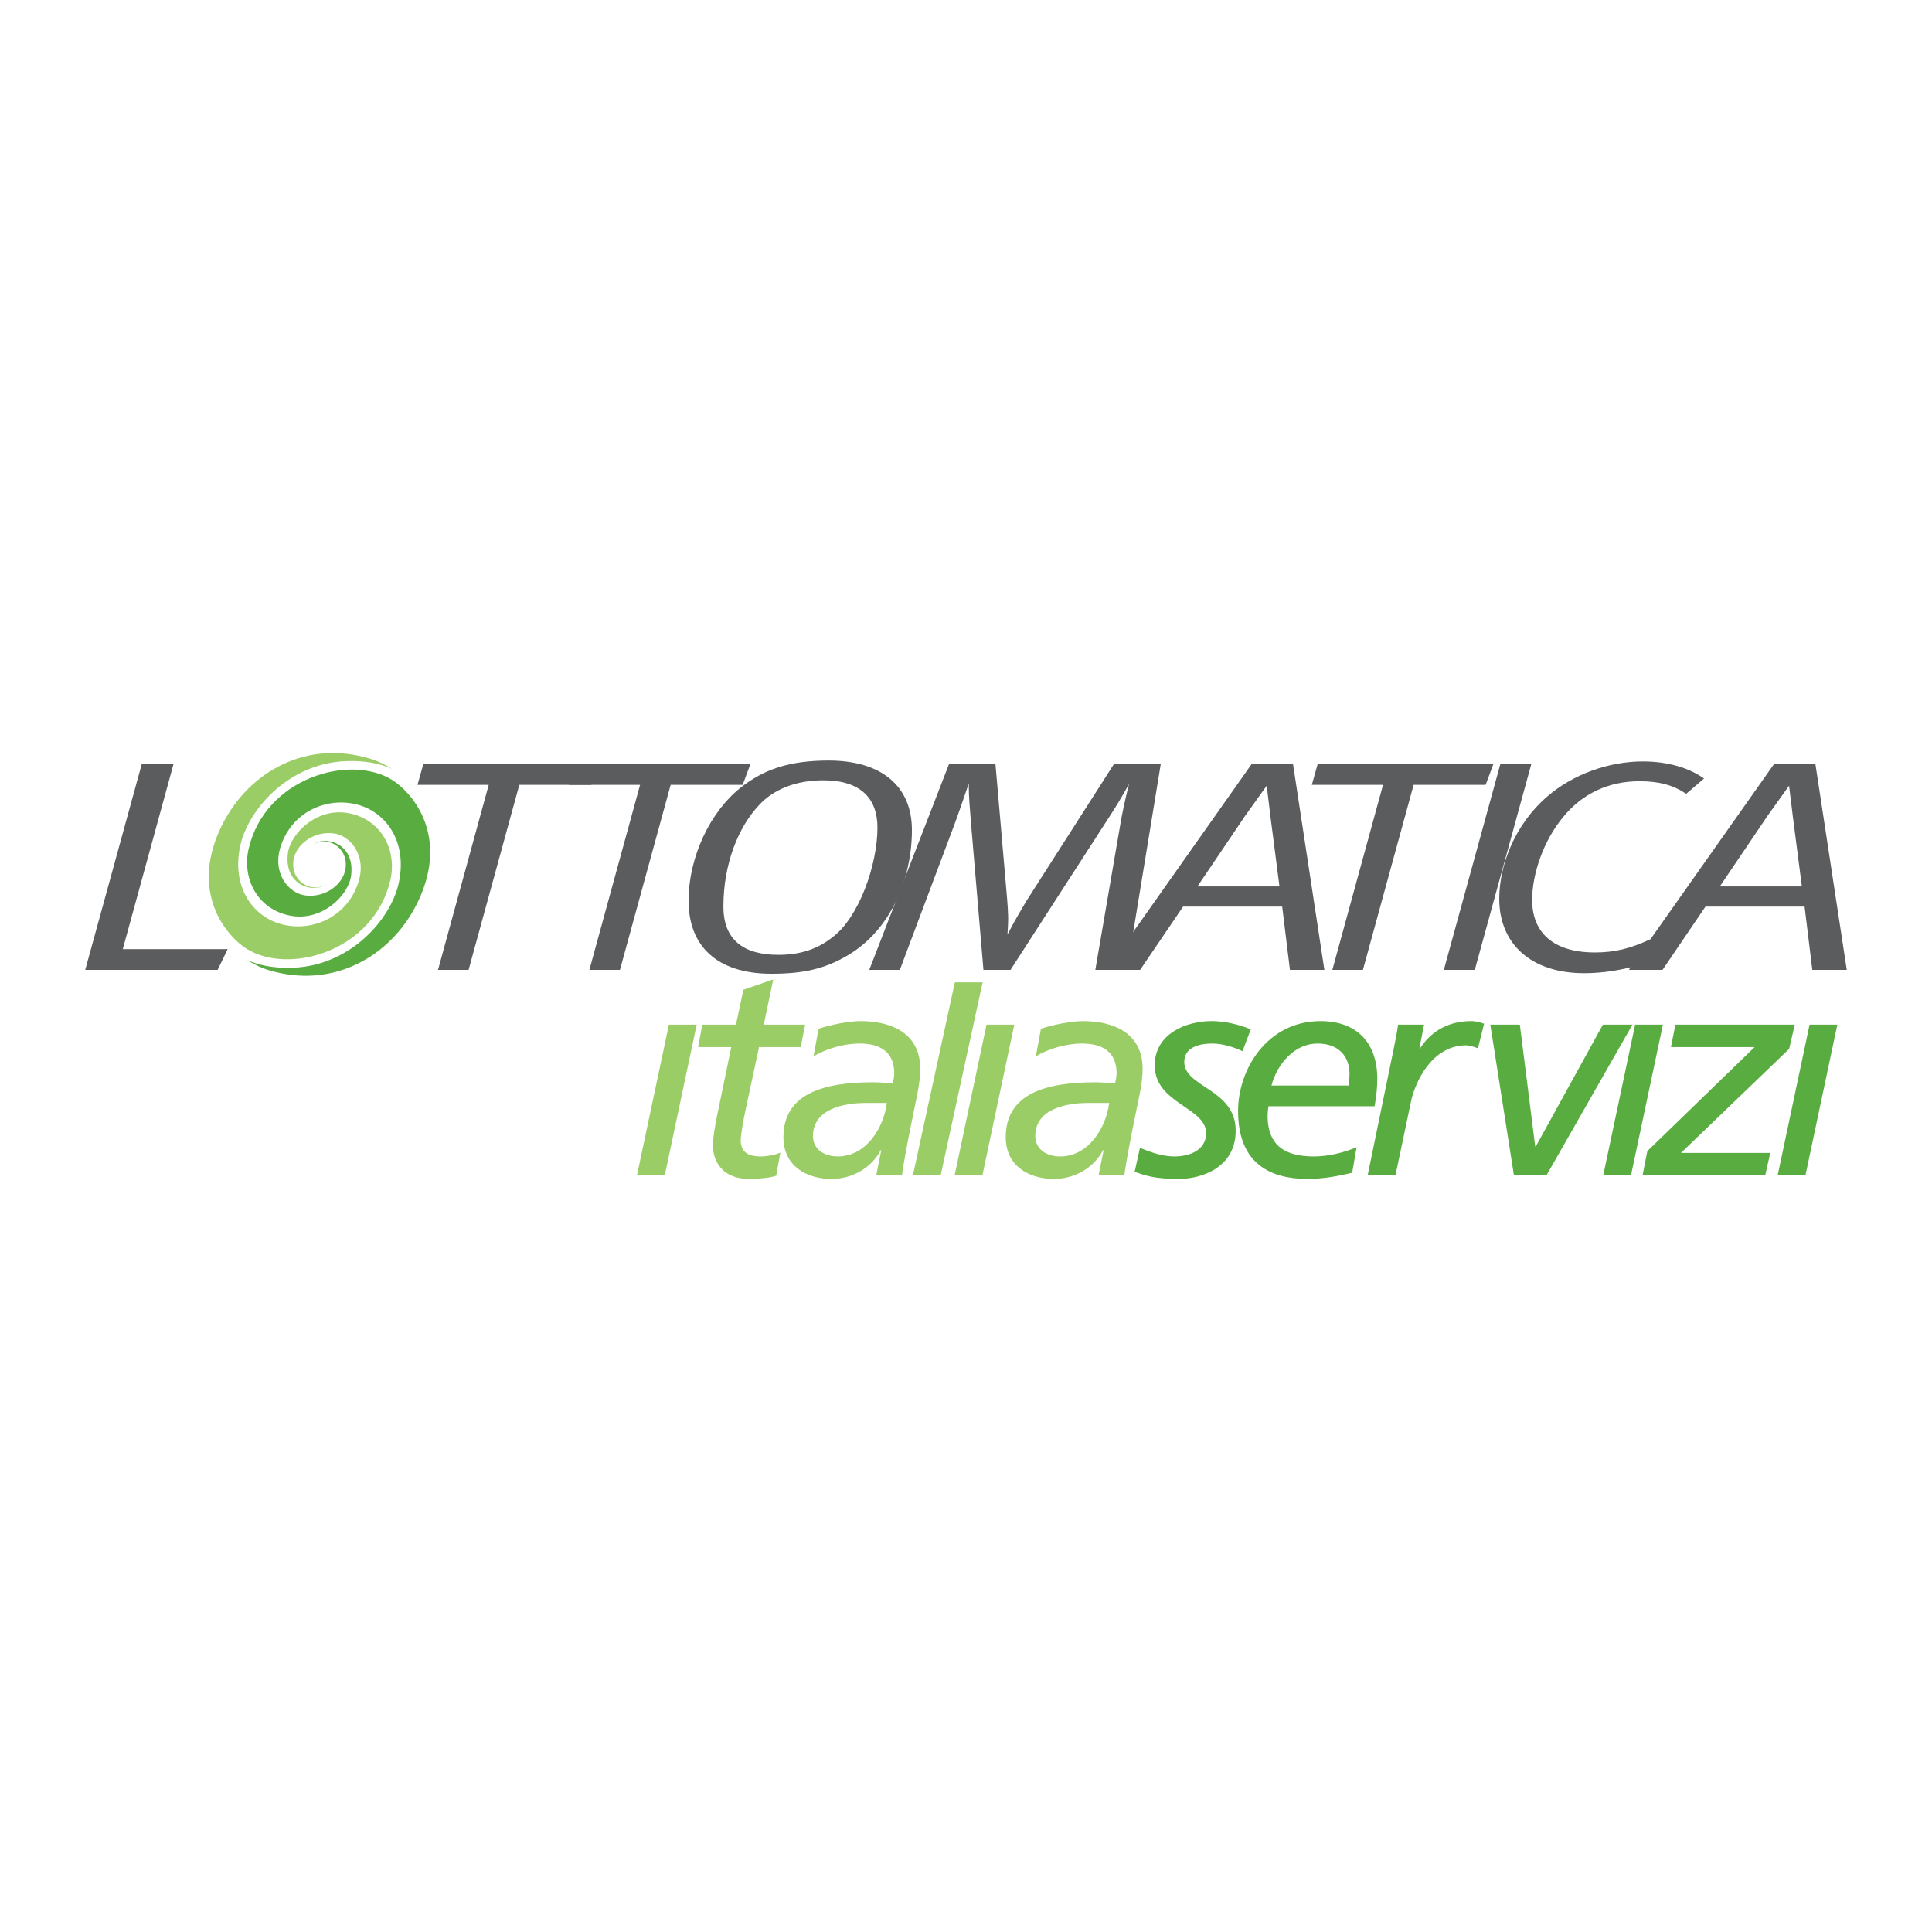 <?xml version="1.0" encoding="utf-8"?>
<!-- Generator: Adobe Illustrator 13.0.0, SVG Export Plug-In . SVG Version: 6.00 Build 14948)  -->
<!DOCTYPE svg PUBLIC "-//W3C//DTD SVG 1.0//EN" "http://www.w3.org/TR/2001/REC-SVG-20010904/DTD/svg10.dtd">
<svg version="1.0" id="Layer_1" xmlns="http://www.w3.org/2000/svg" xmlns:xlink="http://www.w3.org/1999/xlink" x="0px" y="0px"
	 width="192.756px" height="192.756px" viewBox="0 0 192.756 192.756" enable-background="new 0 0 192.756 192.756"
	 xml:space="preserve">
<g>
	<polygon fill-rule="evenodd" clip-rule="evenodd" fill="#FFFFFF" points="0,0 192.756,0 192.756,192.756 0,192.756 0,0 	"/>
	<path fill-rule="evenodd" clip-rule="evenodd" fill="#9BCD66" d="M32.458,88.24c-1.245,0.886-3.511-0.222-3.172-2.438
		c0.238-1.551,1.992-2.881,3.952-2.66c1.732,0.196,3.37,2.216,2.52,4.875c-1.205,3.77-5.163,5.199-8.308,3.987
		c-2.301-0.886-4.319-3.551-3.498-7.532c0.697-3.39,4.253-7.673,9.402-8.427c1.447-0.212,3.883-0.212,5.743,0.674
		c-1.006-0.664-1.964-1.028-3.332-1.318c-6.169-1.312-11.784,2.271-14.081,7.963c-2.5,6.203,1.114,10.166,2.92,11.298
		c4.245,2.659,12.715,0.214,14.344-6.866c0.664-2.88-0.808-5.972-4.075-6.648c-3.22-0.663-5.896,1.997-6.15,3.988
		C28.303,88.461,31.436,89.126,32.458,88.24L32.458,88.24z"/>
	<path fill-rule="evenodd" clip-rule="evenodd" fill="#59AD40" d="M31.295,84.251c1.244-0.886,3.511,0.222,3.171,2.438
		c-0.237,1.551-1.991,2.879-3.951,2.657c-1.732-0.195-3.37-2.214-2.52-4.872c1.206-3.773,5.163-5.199,8.308-3.987
		c2.301,0.886,4.317,3.548,3.498,7.532c-0.697,3.389-4.253,7.673-9.402,8.427c-1.447,0.212-3.883,0.212-5.741-0.674
		c1.004,0.665,1.962,1.032,3.327,1.316c6.177,1.289,11.786-2.27,14.082-7.961c2.502-6.205-1.112-10.167-2.92-11.298
		c-4.244-2.66-12.714-0.213-14.342,6.866c-0.664,2.88,0.807,5.972,4.076,6.646c3.221,0.666,5.897-1.994,6.15-3.986
		C35.451,84.03,32.318,83.365,31.295,84.251L31.295,84.251z"/>
	<polygon fill-rule="evenodd" clip-rule="evenodd" fill="#5B5C5E" points="21.713,96.764 8.504,96.764 14.143,76.235 17.311,76.235 
		12.25,94.699 22.717,94.699 21.713,96.764 	"/>
	<polygon fill-rule="evenodd" clip-rule="evenodd" fill="#5B5C5E" points="58.995,78.303 51.813,78.303 46.753,96.764 
		43.702,96.764 48.761,78.303 41.655,78.303 42.234,76.235 59.768,76.235 58.995,78.303 	"/>
	<polygon fill-rule="evenodd" clip-rule="evenodd" fill="#5B5C5E" points="74.096,78.303 66.913,78.303 61.853,96.764 
		58.803,96.764 63.861,78.303 56.756,78.303 57.334,76.235 74.869,76.235 74.096,78.303 	"/>
	<path fill-rule="evenodd" clip-rule="evenodd" fill="#5B5C5E" d="M87.545,82.579c0,3.651-1.815,8.917-4.478,10.922
		c-1.47,1.167-3.168,1.765-5.407,1.765c-3.477,0-5.485-1.496-5.485-4.815c0-4.221,1.469-7.961,3.63-10.205
		c1.391-1.465,3.554-2.395,6.335-2.395C85.924,77.852,87.545,79.707,87.545,82.579L87.545,82.579z M90.982,82.819
		c0-4.427-3.089-6.94-8.303-6.94c-3.9,0-6.448,0.868-8.767,2.692C70.9,80.934,68.7,85.452,68.7,89.882
		c0,4.457,2.78,7.268,8.265,7.268c3.166,0,5.33-0.478,7.647-1.854C88.859,92.783,90.982,87.667,90.982,82.819L90.982,82.819z"/>
	<path fill-rule="evenodd" clip-rule="evenodd" fill="#5B5C5E" d="M112.447,96.764h-3.166l2.585-15.051
		c0.233-1.317,0.774-3.502,0.774-3.502c-0.541,1.018-1.391,2.425-1.931,3.234l-9.889,15.319h-2.702l-1.235-14.574
		c-0.115-1.554-0.232-2.573-0.232-4.008c0,0-0.928,2.721-1.391,3.979l-5.483,14.603h-3.051l7.956-20.528h4.636l1.158,13.407
		c0.114,1.436,0.153,2.003,0.037,3.591c0.926-1.737,1.275-2.304,1.894-3.351l8.727-13.647h4.674L112.447,96.764L112.447,96.764z"/>
	<path fill-rule="evenodd" clip-rule="evenodd" fill="#5B5C5E" d="M127.653,88.444h-8.187c0,0,4.479-6.614,4.75-7.03l2.163-3.022
		l0.387,3.171C126.997,83.328,127.653,88.444,127.653,88.444L127.653,88.444z M132.133,96.764l-3.128-20.528h-4.131l-14.481,20.528
		h3.359l4.286-6.312h9.886l0.773,6.312H132.133L132.133,96.764z"/>
	<polygon fill-rule="evenodd" clip-rule="evenodd" fill="#5B5C5E" points="148.222,78.303 141.04,78.303 135.98,96.764 
		132.929,96.764 137.986,78.303 130.882,78.303 131.462,76.235 148.995,76.235 148.222,78.303 	"/>
	<polygon fill-rule="evenodd" clip-rule="evenodd" fill="#5B5C5E" points="147.141,96.764 144.052,96.764 149.688,76.235 
		152.779,76.235 147.141,96.764 	"/>
	<path fill-rule="evenodd" clip-rule="evenodd" fill="#5B5C5E" d="M168.235,79.199c-1.353-0.896-2.742-1.254-4.673-1.254
		c-3.052,0-5.679,1.224-7.57,3.529c-1.97,2.334-3.129,5.685-3.129,8.317c0,3.263,2.124,5.236,6.258,5.236
		c1.969,0,3.553-0.389,5.521-1.313l1.235,1.706c-2.432,1.077-5.213,1.674-7.839,1.674c-5.292,0-8.458-2.932-8.458-7.419
		c0-3.442,1.622-7.483,4.789-10.205c2.55-2.213,6.141-3.5,9.54-3.5c2.472,0,4.596,0.63,6.102,1.706L168.235,79.199L168.235,79.199z"
		/>
	<path fill-rule="evenodd" clip-rule="evenodd" fill="#5B5C5E" d="M179.773,88.444h-8.188c0,0,4.479-6.614,4.749-7.03l2.162-3.022
		l0.388,3.171C179.115,83.328,179.773,88.444,179.773,88.444L179.773,88.444z M184.252,96.764l-3.128-20.528h-4.132l-14.481,20.528
		h3.359l4.286-6.312h9.887l0.771,6.312H184.252L184.252,96.764z"/>
	<polygon fill-rule="evenodd" clip-rule="evenodd" fill="#9BCD66" points="66.736,102.228 69.509,102.228 66.323,117.269 
		63.55,117.269 66.736,102.228 	"/>
	<path fill-rule="evenodd" clip-rule="evenodd" fill="#9BCD66" d="M70.067,102.228h3.362l0.737-3.48l2.979-1.031l-0.944,4.512h4.129
		l-0.443,2.241h-4.159l-1.385,6.458c-0.147,0.678-0.441,2.301-0.441,2.832c0,1.062,0.589,1.62,2.005,1.62
		c0.589,0,1.416-0.148,1.946-0.384l-0.413,2.301c-0.62,0.236-1.919,0.326-2.713,0.326c-2.624,0-3.598-1.742-3.598-3.333
		c0-0.974,0.353-2.714,0.531-3.541l1.299-6.279h-3.304L70.067,102.228L70.067,102.228z"/>
	<path fill-rule="evenodd" clip-rule="evenodd" fill="#9BCD66" d="M83.586,115.379c-1.326,0-2.477-0.706-2.477-2.034
		c0-2.742,3.155-3.303,5.25-3.303h2.123C88.157,112.577,86.389,115.379,83.586,115.379L83.586,115.379z M81.168,105.383
		c1.238-0.738,2.978-1.269,4.602-1.269c2.034,0,3.45,0.827,3.45,2.978c0,0.355-0.091,0.68-0.149,0.974
		c-0.677-0.029-1.414-0.088-2.003-0.088c-5.044,0-8.906,1.209-8.906,5.486c0,2.829,2.269,4.158,4.806,4.158
		c2.007,0,3.953-1.063,4.897-2.861h0.056c-0.175,0.883-0.352,1.77-0.5,2.508h2.565c0.383-2.657,1.004-5.459,1.563-8.258
		c0.147-0.709,0.266-1.682,0.266-2.361c0-3.597-2.92-4.776-5.958-4.776c-1.091,0-2.859,0.323-4.188,0.766L81.168,105.383
		L81.168,105.383z"/>
	<polygon fill-rule="evenodd" clip-rule="evenodd" fill="#9BCD66" points="95.265,98.005 98.036,98.005 93.85,117.269 
		91.079,117.269 95.265,98.005 	"/>
	<polygon fill-rule="evenodd" clip-rule="evenodd" fill="#9BCD66" points="98.427,102.228 101.196,102.228 98.014,117.269 
		95.241,117.269 98.427,102.228 	"/>
	<path fill-rule="evenodd" clip-rule="evenodd" fill="#9BCD66" d="M105.769,115.379c-1.327,0-2.479-0.706-2.479-2.034
		c0-2.742,3.155-3.303,5.252-3.303h2.122C110.34,112.577,108.57,115.379,105.769,115.379L105.769,115.379z M103.351,105.383
		c1.238-0.738,2.978-1.269,4.601-1.269c2.035,0,3.45,0.827,3.45,2.978c0,0.355-0.089,0.68-0.149,0.974
		c-0.676-0.029-1.413-0.088-2.004-0.088c-5.043,0-8.905,1.209-8.905,5.486c0,2.829,2.271,4.158,4.808,4.158
		c2.003,0,3.95-1.063,4.896-2.861h0.06c-0.18,0.883-0.356,1.77-0.504,2.508h2.568c0.381-2.657,1-5.459,1.562-8.258
		c0.148-0.709,0.266-1.682,0.266-2.361c0-3.597-2.92-4.776-5.956-4.776c-1.094,0-2.861,0.323-4.189,0.766L103.351,105.383
		L103.351,105.383z"/>
	<path fill-rule="evenodd" clip-rule="evenodd" fill="#59AD40" d="M123.963,104.882c-0.765-0.384-1.976-0.768-3.007-0.768
		c-1.208,0-2.802,0.324-2.802,1.829c0,2.565,5.132,2.684,5.132,6.87c0,3.629-3.334,4.809-5.69,4.809
		c-2.391,0-3.273-0.326-4.394-0.707l0.529-2.391c1.09,0.442,2.241,0.854,3.449,0.854c1.505,0,3.155-0.618,3.155-2.33
		c0-2.565-5.131-2.947-5.131-6.753c0-3.182,3.186-4.423,5.661-4.423c1.328,0,2.685,0.323,3.924,0.826L123.963,104.882
		L123.963,104.882z"/>
	<path fill-rule="evenodd" clip-rule="evenodd" fill="#59AD40" d="M126.854,108.302c0.591-2.211,2.331-4.188,4.6-4.188
		c2.097,0,3.188,1.269,3.188,3.038c0,0.353-0.029,0.708-0.089,1.149H126.854L126.854,108.302z M135.347,114.464
		c-1.354,0.561-2.86,0.915-4.245,0.915c-2.684,0-4.632-0.915-4.632-4.069c0-0.325,0.03-0.619,0.089-0.943h10.587
		c0.148-0.885,0.268-1.739,0.268-2.742c0-3.568-2.036-5.751-5.663-5.751c-5.31,0-8.229,4.806-8.229,8.966
		c0,5.308,3.273,6.783,6.932,6.783c1.501,0,3.007-0.267,4.453-0.623L135.347,114.464L135.347,114.464z"/>
	<path fill-rule="evenodd" clip-rule="evenodd" fill="#59AD40" d="M139.073,104.528c0.118-0.62,0.295-1.414,0.414-2.301h2.594
		l-0.47,2.39h0.057c0.886-1.418,2.509-2.744,5.131-2.744c0.268,0,0.739,0.058,1.27,0.266l-0.616,2.448
		c-0.533-0.207-0.977-0.296-1.183-0.296c-3.422,0-5.1,3.717-5.485,5.573l-1.561,7.404h-2.775L139.073,104.528L139.073,104.528z"/>
	<polygon fill-rule="evenodd" clip-rule="evenodd" fill="#59AD40" points="148.688,102.228 151.635,102.228 153.168,114.377 
		153.228,114.377 159.921,102.228 162.869,102.228 154.29,117.269 151.046,117.269 148.688,102.228 	"/>
	<polygon fill-rule="evenodd" clip-rule="evenodd" fill="#59AD40" points="163.137,102.228 165.909,102.228 162.723,117.269 
		159.953,117.269 163.137,102.228 	"/>
	<polygon fill-rule="evenodd" clip-rule="evenodd" fill="#59AD40" points="164.352,114.848 175.058,104.469 166.71,104.469 
		167.153,102.228 179.066,102.228 178.505,104.645 167.712,115.024 176.618,115.024 176.117,117.269 163.88,117.269 
		164.352,114.848 	"/>
	<polygon fill-rule="evenodd" clip-rule="evenodd" fill="#59AD40" points="180.541,102.228 183.312,102.228 180.129,117.269 
		177.356,117.269 180.541,102.228 	"/>
</g>
</svg>
